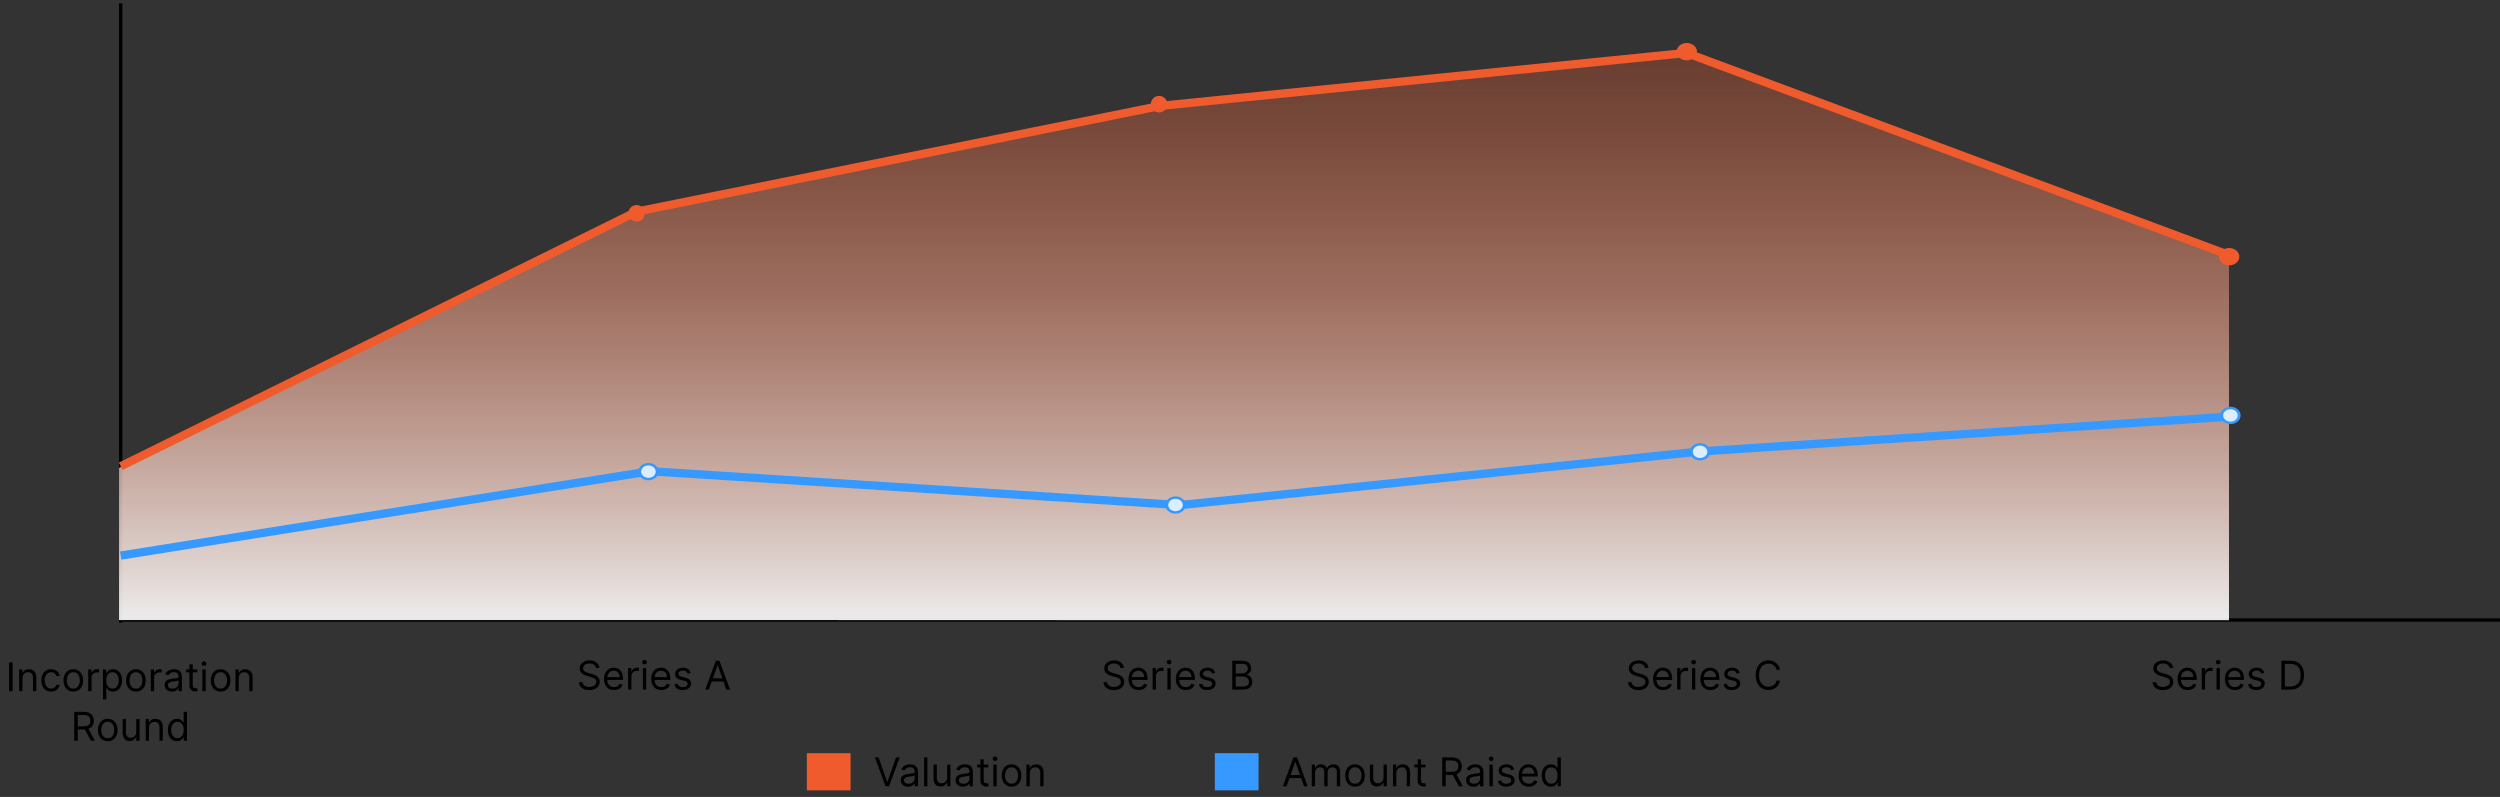 <svg xmlns="http://www.w3.org/2000/svg" width="756" height="241" viewBox="0 0 756 241" fill="none"><rect x="0" y="0" width="756" height="241" fill="#333333" stroke="none"/><line x1="37" y1="187.499" x2="756" y2="187.499" stroke="black"></line><line x1="36.5" y1="188.301" x2="36.5" y2="0.994" stroke="black"></line><path d="M3.809 200.273V209H2.752V200.273H3.809ZM6.797 205.062V209H5.792V202.455H6.763V203.477H6.848C7.002 203.145 7.235 202.878 7.547 202.676C7.86 202.472 8.263 202.369 8.757 202.369C9.201 202.369 9.588 202.46 9.921 202.642C10.253 202.821 10.512 203.094 10.696 203.46C10.881 203.824 10.973 204.284 10.973 204.841V209H9.968V204.909C9.968 204.395 9.834 203.994 9.567 203.707C9.3 203.418 8.934 203.273 8.468 203.273C8.147 203.273 7.86 203.342 7.607 203.482C7.357 203.621 7.159 203.824 7.015 204.091C6.87 204.358 6.797 204.682 6.797 205.062ZM15.47 209.136C14.857 209.136 14.328 208.991 13.885 208.702C13.442 208.412 13.101 208.013 12.862 207.504C12.624 206.996 12.504 206.415 12.504 205.761C12.504 205.097 12.626 204.51 12.871 204.001C13.118 203.49 13.462 203.091 13.902 202.804C14.345 202.514 14.862 202.369 15.453 202.369C15.913 202.369 16.328 202.455 16.697 202.625C17.067 202.795 17.369 203.034 17.605 203.341C17.841 203.648 17.987 204.006 18.044 204.415H17.038C16.962 204.116 16.791 203.852 16.527 203.622C16.266 203.389 15.913 203.273 15.47 203.273C15.078 203.273 14.734 203.375 14.439 203.58C14.146 203.781 13.918 204.067 13.753 204.436C13.591 204.803 13.51 205.233 13.51 205.727C13.51 206.233 13.589 206.673 13.749 207.048C13.911 207.423 14.138 207.714 14.43 207.922C14.726 208.129 15.072 208.233 15.47 208.233C15.732 208.233 15.969 208.188 16.182 208.097C16.395 208.006 16.575 207.875 16.723 207.705C16.871 207.534 16.976 207.33 17.038 207.091H18.044C17.987 207.477 17.847 207.825 17.622 208.135C17.401 208.442 17.107 208.686 16.74 208.868C16.376 209.047 15.953 209.136 15.47 209.136ZM22.173 209.136C21.582 209.136 21.064 208.996 20.618 208.714C20.175 208.433 19.828 208.04 19.578 207.534C19.331 207.028 19.207 206.437 19.207 205.761C19.207 205.08 19.331 204.484 19.578 203.976C19.828 203.467 20.175 203.072 20.618 202.791C21.064 202.51 21.582 202.369 22.173 202.369C22.764 202.369 23.281 202.51 23.724 202.791C24.171 203.072 24.517 203.467 24.764 203.976C25.014 204.484 25.139 205.08 25.139 205.761C25.139 206.437 25.014 207.028 24.764 207.534C24.517 208.04 24.171 208.433 23.724 208.714C23.281 208.996 22.764 209.136 22.173 209.136ZM22.173 208.233C22.622 208.233 22.991 208.118 23.281 207.888C23.571 207.658 23.785 207.355 23.925 206.98C24.064 206.605 24.134 206.199 24.134 205.761C24.134 205.324 24.064 204.916 23.925 204.538C23.785 204.161 23.571 203.855 23.281 203.622C22.991 203.389 22.622 203.273 22.173 203.273C21.724 203.273 21.355 203.389 21.065 203.622C20.776 203.855 20.561 204.161 20.422 204.538C20.283 204.916 20.213 205.324 20.213 205.761C20.213 206.199 20.283 206.605 20.422 206.98C20.561 207.355 20.776 207.658 21.065 207.888C21.355 208.118 21.724 208.233 22.173 208.233ZM26.674 209V202.455H27.646V203.443H27.714C27.834 203.119 28.049 202.857 28.362 202.655C28.674 202.453 29.027 202.352 29.419 202.352C29.492 202.352 29.585 202.354 29.696 202.357C29.806 202.359 29.89 202.364 29.947 202.369V203.392C29.913 203.384 29.835 203.371 29.713 203.354C29.593 203.334 29.467 203.324 29.334 203.324C29.015 203.324 28.731 203.391 28.481 203.524C28.234 203.655 28.038 203.837 27.893 204.07C27.751 204.3 27.68 204.562 27.68 204.858V209H26.674ZM31.139 211.455V202.455H32.111V203.494H32.23C32.304 203.381 32.406 203.236 32.537 203.06C32.67 202.881 32.861 202.722 33.108 202.582C33.358 202.44 33.696 202.369 34.122 202.369C34.673 202.369 35.159 202.507 35.58 202.783C36 203.058 36.328 203.449 36.564 203.955C36.8 204.46 36.918 205.057 36.918 205.744C36.918 206.438 36.8 207.038 36.564 207.547C36.328 208.053 36.001 208.445 35.584 208.723C35.166 208.999 34.685 209.136 34.139 209.136C33.719 209.136 33.382 209.067 33.129 208.928C32.876 208.786 32.682 208.625 32.545 208.446C32.409 208.264 32.304 208.114 32.23 207.994H32.145V211.455H31.139ZM32.128 205.727C32.128 206.222 32.2 206.658 32.345 207.036C32.49 207.411 32.702 207.705 32.98 207.918C33.258 208.128 33.599 208.233 34.003 208.233C34.423 208.233 34.774 208.122 35.055 207.901C35.34 207.676 35.553 207.375 35.695 206.997C35.84 206.616 35.912 206.193 35.912 205.727C35.912 205.267 35.841 204.852 35.699 204.483C35.56 204.111 35.348 203.817 35.064 203.601C34.783 203.382 34.429 203.273 34.003 203.273C33.594 203.273 33.25 203.376 32.972 203.584C32.693 203.788 32.483 204.075 32.341 204.445C32.199 204.811 32.128 205.239 32.128 205.727ZM41.111 209.136C40.52 209.136 40.001 208.996 39.555 208.714C39.112 208.433 38.766 208.04 38.516 207.534C38.269 207.028 38.145 206.437 38.145 205.761C38.145 205.08 38.269 204.484 38.516 203.976C38.766 203.467 39.112 203.072 39.555 202.791C40.001 202.51 40.52 202.369 41.111 202.369C41.702 202.369 42.219 202.51 42.662 202.791C43.108 203.072 43.455 203.467 43.702 203.976C43.952 204.484 44.077 205.08 44.077 205.761C44.077 206.437 43.952 207.028 43.702 207.534C43.455 208.04 43.108 208.433 42.662 208.714C42.219 208.996 41.702 209.136 41.111 209.136ZM41.111 208.233C41.56 208.233 41.929 208.118 42.219 207.888C42.508 207.658 42.723 207.355 42.862 206.98C43.001 206.605 43.071 206.199 43.071 205.761C43.071 205.324 43.001 204.916 42.862 204.538C42.723 204.161 42.508 203.855 42.219 203.622C41.929 203.389 41.56 203.273 41.111 203.273C40.662 203.273 40.293 203.389 40.003 203.622C39.713 203.855 39.499 204.161 39.359 204.538C39.22 204.916 39.151 205.324 39.151 205.761C39.151 206.199 39.22 206.605 39.359 206.98C39.499 207.355 39.713 207.658 40.003 207.888C40.293 208.118 40.662 208.233 41.111 208.233ZM45.612 209V202.455H46.584V203.443H46.652C46.771 203.119 46.987 202.857 47.299 202.655C47.612 202.453 47.964 202.352 48.356 202.352C48.43 202.352 48.522 202.354 48.633 202.357C48.744 202.359 48.828 202.364 48.885 202.369V203.392C48.85 203.384 48.772 203.371 48.65 203.354C48.531 203.334 48.404 203.324 48.271 203.324C47.953 203.324 47.669 203.391 47.419 203.524C47.172 203.655 46.975 203.837 46.831 204.07C46.689 204.3 46.617 204.562 46.617 204.858V209H45.612ZM52.003 209.153C51.588 209.153 51.212 209.075 50.874 208.919C50.535 208.76 50.267 208.531 50.068 208.233C49.869 207.932 49.77 207.568 49.77 207.142C49.77 206.767 49.844 206.463 49.992 206.23C50.139 205.994 50.337 205.81 50.584 205.676C50.831 205.543 51.104 205.443 51.402 205.378C51.703 205.31 52.006 205.256 52.31 205.216C52.707 205.165 53.03 205.126 53.277 205.101C53.527 205.072 53.709 205.026 53.822 204.96C53.939 204.895 53.997 204.781 53.997 204.619V204.585C53.997 204.165 53.882 203.838 53.652 203.605C53.425 203.372 53.08 203.256 52.617 203.256C52.136 203.256 51.76 203.361 51.487 203.571C51.215 203.781 51.023 204.006 50.912 204.244L49.957 203.903C50.128 203.506 50.355 203.196 50.639 202.974C50.926 202.75 51.239 202.594 51.577 202.506C51.918 202.415 52.253 202.369 52.582 202.369C52.793 202.369 53.034 202.395 53.307 202.446C53.582 202.494 53.848 202.595 54.104 202.749C54.362 202.902 54.577 203.134 54.747 203.443C54.918 203.753 55.003 204.168 55.003 204.688V209H53.997V208.114H53.946C53.878 208.256 53.764 208.408 53.605 208.57C53.446 208.732 53.234 208.869 52.97 208.983C52.706 209.097 52.383 209.153 52.003 209.153ZM52.156 208.25C52.554 208.25 52.889 208.172 53.162 208.016C53.438 207.859 53.645 207.658 53.784 207.411C53.926 207.163 53.997 206.903 53.997 206.631V205.71C53.955 205.761 53.861 205.808 53.716 205.851C53.574 205.891 53.409 205.926 53.222 205.957C53.037 205.986 52.856 206.011 52.68 206.034C52.507 206.054 52.367 206.071 52.258 206.085C51.997 206.119 51.753 206.175 51.526 206.251C51.301 206.325 51.119 206.437 50.98 206.588C50.844 206.736 50.776 206.937 50.776 207.193C50.776 207.543 50.905 207.807 51.163 207.986C51.425 208.162 51.756 208.25 52.156 208.25ZM59.685 202.455V203.307H56.293V202.455H59.685ZM57.282 200.886H58.287V207.125C58.287 207.409 58.328 207.622 58.411 207.764C58.496 207.903 58.604 207.997 58.735 208.045C58.868 208.091 59.009 208.114 59.157 208.114C59.267 208.114 59.358 208.108 59.429 208.097C59.5 208.082 59.557 208.071 59.6 208.062L59.804 208.966C59.736 208.991 59.641 209.017 59.519 209.043C59.397 209.071 59.242 209.085 59.054 209.085C58.77 209.085 58.492 209.024 58.219 208.902C57.949 208.78 57.725 208.594 57.546 208.344C57.37 208.094 57.282 207.778 57.282 207.398V200.886ZM61.198 209V202.455H62.203V209H61.198ZM61.709 201.364C61.513 201.364 61.344 201.297 61.202 201.163C61.063 201.03 60.993 200.869 60.993 200.682C60.993 200.494 61.063 200.334 61.202 200.2C61.344 200.067 61.513 200 61.709 200C61.905 200 62.073 200.067 62.212 200.2C62.354 200.334 62.425 200.494 62.425 200.682C62.425 200.869 62.354 201.03 62.212 201.163C62.073 201.297 61.905 201.364 61.709 201.364ZM66.704 209.136C66.114 209.136 65.595 208.996 65.149 208.714C64.706 208.433 64.359 208.04 64.109 207.534C63.862 207.028 63.739 206.437 63.739 205.761C63.739 205.08 63.862 204.484 64.109 203.976C64.359 203.467 64.706 203.072 65.149 202.791C65.595 202.51 66.114 202.369 66.704 202.369C67.296 202.369 67.812 202.51 68.256 202.791C68.702 203.072 69.048 203.467 69.296 203.976C69.546 204.484 69.671 205.08 69.671 205.761C69.671 206.437 69.546 207.028 69.296 207.534C69.048 208.04 68.702 208.433 68.256 208.714C67.812 208.996 67.296 209.136 66.704 209.136ZM66.704 208.233C67.153 208.233 67.523 208.118 67.812 207.888C68.102 207.658 68.317 207.355 68.456 206.98C68.595 206.605 68.665 206.199 68.665 205.761C68.665 205.324 68.595 204.916 68.456 204.538C68.317 204.161 68.102 203.855 67.812 203.622C67.523 203.389 67.153 203.273 66.704 203.273C66.256 203.273 65.886 203.389 65.597 203.622C65.307 203.855 65.092 204.161 64.953 204.538C64.814 204.916 64.744 205.324 64.744 205.761C64.744 206.199 64.814 206.605 64.953 206.98C65.092 207.355 65.307 207.658 65.597 207.888C65.886 208.118 66.256 208.233 66.704 208.233ZM72.211 205.062V209H71.206V202.455H72.177V203.477H72.262C72.416 203.145 72.649 202.878 72.961 202.676C73.274 202.472 73.677 202.369 74.171 202.369C74.615 202.369 75.002 202.46 75.335 202.642C75.667 202.821 75.926 203.094 76.11 203.46C76.295 203.824 76.387 204.284 76.387 204.841V209H75.382V204.909C75.382 204.395 75.248 203.994 74.981 203.707C74.714 203.418 74.348 203.273 73.882 203.273C73.561 203.273 73.274 203.342 73.021 203.482C72.771 203.621 72.573 203.824 72.429 204.091C72.284 204.358 72.211 204.682 72.211 205.062ZM22.451 224V215.273H25.4C26.082 215.273 26.642 215.389 27.079 215.622C27.517 215.852 27.841 216.169 28.051 216.572C28.261 216.976 28.366 217.435 28.366 217.949C28.366 218.463 28.261 218.919 28.051 219.317C27.841 219.714 27.518 220.027 27.084 220.254C26.649 220.479 26.093 220.591 25.417 220.591H23.031V219.636H25.383C25.849 219.636 26.224 219.568 26.508 219.432C26.795 219.295 27.003 219.102 27.13 218.852C27.261 218.599 27.326 218.298 27.326 217.949C27.326 217.599 27.261 217.294 27.13 217.033C27 216.771 26.791 216.57 26.504 216.428C26.217 216.283 25.838 216.21 25.366 216.21H23.508V224H22.451ZM26.559 220.08L28.707 224H27.48L25.366 220.08H26.559ZM32.58 224.136C31.989 224.136 31.47 223.996 31.024 223.714C30.581 223.433 30.234 223.04 29.984 222.534C29.737 222.028 29.614 221.437 29.614 220.761C29.614 220.08 29.737 219.484 29.984 218.976C30.234 218.467 30.581 218.072 31.024 217.791C31.47 217.51 31.989 217.369 32.58 217.369C33.17 217.369 33.688 217.51 34.131 217.791C34.577 218.072 34.923 218.467 35.17 218.976C35.42 219.484 35.545 220.08 35.545 220.761C35.545 221.437 35.42 222.028 35.17 222.534C34.923 223.04 34.577 223.433 34.131 223.714C33.688 223.996 33.17 224.136 32.58 224.136ZM32.58 223.233C33.028 223.233 33.398 223.118 33.688 222.888C33.977 222.658 34.192 222.355 34.331 221.98C34.47 221.605 34.54 221.199 34.54 220.761C34.54 220.324 34.47 219.916 34.331 219.538C34.192 219.161 33.977 218.855 33.688 218.622C33.398 218.389 33.028 218.273 32.58 218.273C32.131 218.273 31.761 218.389 31.472 218.622C31.182 218.855 30.967 219.161 30.828 219.538C30.689 219.916 30.619 220.324 30.619 220.761C30.619 221.199 30.689 221.605 30.828 221.98C30.967 222.355 31.182 222.658 31.472 222.888C31.761 223.118 32.131 223.233 32.58 223.233ZM41.206 221.324V217.455H42.211V224H41.206V222.892H41.137C40.984 223.224 40.745 223.507 40.422 223.74C40.098 223.97 39.689 224.085 39.194 224.085C38.785 224.085 38.422 223.996 38.103 223.817C37.785 223.635 37.535 223.362 37.353 222.999C37.172 222.632 37.081 222.17 37.081 221.614V217.455H38.086V221.545C38.086 222.023 38.22 222.403 38.487 222.688C38.757 222.972 39.1 223.114 39.518 223.114C39.768 223.114 40.022 223.05 40.281 222.922C40.542 222.794 40.761 222.598 40.937 222.334C41.116 222.07 41.206 221.733 41.206 221.324ZM45.059 220.062V224H44.053V217.455H45.025V218.477H45.11C45.264 218.145 45.496 217.878 45.809 217.676C46.121 217.472 46.525 217.369 47.019 217.369C47.462 217.369 47.85 217.46 48.182 217.642C48.515 217.821 48.773 218.094 48.958 218.46C49.143 218.824 49.235 219.284 49.235 219.841V224H48.229V219.909C48.229 219.395 48.096 218.994 47.829 218.707C47.562 218.418 47.195 218.273 46.729 218.273C46.408 218.273 46.121 218.342 45.869 218.482C45.619 218.621 45.421 218.824 45.276 219.091C45.131 219.358 45.059 219.682 45.059 220.062ZM53.544 224.136C52.999 224.136 52.517 223.999 52.1 223.723C51.682 223.445 51.355 223.053 51.12 222.547C50.884 222.038 50.766 221.438 50.766 220.744C50.766 220.057 50.884 219.46 51.12 218.955C51.355 218.449 51.684 218.058 52.104 217.783C52.525 217.507 53.01 217.369 53.561 217.369C53.988 217.369 54.324 217.44 54.571 217.582C54.821 217.722 55.012 217.881 55.142 218.06C55.276 218.236 55.38 218.381 55.453 218.494H55.539V215.273H56.544V224H55.573V222.994H55.453C55.38 223.114 55.275 223.264 55.138 223.446C55.002 223.625 54.807 223.786 54.554 223.928C54.301 224.067 53.965 224.136 53.544 224.136ZM53.681 223.233C54.084 223.233 54.425 223.128 54.703 222.918C54.982 222.705 55.194 222.411 55.338 222.036C55.483 221.658 55.556 221.222 55.556 220.727C55.556 220.239 55.485 219.811 55.343 219.445C55.201 219.075 54.99 218.788 54.712 218.584C54.434 218.376 54.09 218.273 53.681 218.273C53.255 218.273 52.9 218.382 52.615 218.601C52.334 218.817 52.123 219.111 51.98 219.483C51.841 219.852 51.772 220.267 51.772 220.727C51.772 221.193 51.843 221.616 51.985 221.997C52.13 222.375 52.343 222.676 52.624 222.901C52.908 223.122 53.26 223.233 53.681 223.233Z" fill="black"></path><path d="M180.205 201.996C180.153 201.564 179.946 201.229 179.582 200.99C179.219 200.751 178.773 200.632 178.244 200.632C177.858 200.632 177.52 200.694 177.23 200.819C176.943 200.944 176.719 201.116 176.557 201.335C176.398 201.554 176.318 201.802 176.318 202.081C176.318 202.314 176.374 202.514 176.484 202.682C176.598 202.846 176.743 202.984 176.919 203.095C177.095 203.203 177.28 203.292 177.473 203.363C177.666 203.432 177.844 203.487 178.006 203.53L178.892 203.768C179.119 203.828 179.372 203.91 179.651 204.015C179.932 204.121 180.2 204.264 180.456 204.446C180.714 204.625 180.928 204.855 181.095 205.136C181.263 205.417 181.347 205.763 181.347 206.172C181.347 206.643 181.223 207.069 180.976 207.45C180.732 207.831 180.374 208.133 179.902 208.358C179.433 208.582 178.864 208.694 178.193 208.694C177.568 208.694 177.027 208.594 176.57 208.392C176.115 208.19 175.757 207.909 175.496 207.548C175.237 207.187 175.091 206.768 175.057 206.291H176.148C176.176 206.621 176.287 206.893 176.48 207.109C176.676 207.322 176.923 207.481 177.222 207.586C177.523 207.689 177.847 207.74 178.193 207.74C178.597 207.74 178.959 207.675 179.28 207.544C179.601 207.41 179.855 207.226 180.043 206.99C180.23 206.751 180.324 206.473 180.324 206.155C180.324 205.865 180.243 205.629 180.081 205.447C179.919 205.265 179.706 205.118 179.442 205.004C179.178 204.89 178.892 204.791 178.585 204.706L177.511 204.399C176.83 204.203 176.29 203.923 175.892 203.559C175.494 203.196 175.295 202.72 175.295 202.132C175.295 201.643 175.428 201.217 175.692 200.854C175.959 200.487 176.317 200.203 176.766 200.001C177.217 199.797 177.722 199.694 178.278 199.694C178.841 199.694 179.341 199.795 179.778 199.997C180.216 200.196 180.563 200.469 180.818 200.815C181.077 201.162 181.213 201.555 181.227 201.996H180.205ZM185.692 208.677C185.061 208.677 184.517 208.538 184.06 208.26C183.605 207.979 183.255 207.586 183.007 207.084C182.763 206.578 182.641 205.99 182.641 205.319C182.641 204.649 182.763 204.058 183.007 203.547C183.255 203.032 183.598 202.632 184.039 202.345C184.482 202.055 184.999 201.91 185.59 201.91C185.931 201.91 186.267 201.967 186.6 202.081C186.932 202.194 187.235 202.379 187.507 202.635C187.78 202.888 187.998 203.223 188.159 203.64C188.321 204.058 188.402 204.572 188.402 205.183V205.609H183.357V204.74H187.38C187.38 204.371 187.306 204.041 187.158 203.751C187.013 203.461 186.806 203.233 186.536 203.065C186.269 202.898 185.953 202.814 185.59 202.814C185.189 202.814 184.843 202.913 184.55 203.112C184.26 203.308 184.037 203.564 183.881 203.879C183.725 204.194 183.647 204.532 183.647 204.893V205.473C183.647 205.967 183.732 206.386 183.902 206.73C184.076 207.071 184.316 207.331 184.623 207.51C184.929 207.686 185.286 207.774 185.692 207.774C185.956 207.774 186.195 207.737 186.408 207.663C186.624 207.586 186.81 207.473 186.966 207.322C187.123 207.169 187.243 206.979 187.328 206.751L188.3 207.024C188.198 207.354 188.026 207.643 187.784 207.893C187.543 208.14 187.245 208.334 186.89 208.473C186.534 208.609 186.135 208.677 185.692 208.677ZM189.932 208.541V201.996H190.904V202.984H190.972C191.091 202.66 191.307 202.398 191.62 202.196C191.932 201.994 192.284 201.893 192.676 201.893C192.75 201.893 192.843 201.895 192.953 201.898C193.064 201.9 193.148 201.905 193.205 201.91V202.933C193.171 202.925 193.093 202.912 192.971 202.895C192.851 202.875 192.725 202.865 192.591 202.865C192.273 202.865 191.989 202.932 191.739 203.065C191.492 203.196 191.296 203.378 191.151 203.611C191.009 203.841 190.938 204.104 190.938 204.399V208.541H189.932ZM194.397 208.541V201.996H195.403V208.541H194.397ZM194.908 200.905C194.712 200.905 194.543 200.838 194.401 200.704C194.262 200.571 194.192 200.41 194.192 200.223C194.192 200.035 194.262 199.875 194.401 199.741C194.543 199.608 194.712 199.541 194.908 199.541C195.104 199.541 195.272 199.608 195.411 199.741C195.553 199.875 195.624 200.035 195.624 200.223C195.624 200.41 195.553 200.571 195.411 200.704C195.272 200.838 195.104 200.905 194.908 200.905ZM199.989 208.677C199.358 208.677 198.814 208.538 198.357 208.26C197.902 207.979 197.551 207.586 197.304 207.084C197.06 206.578 196.938 205.99 196.938 205.319C196.938 204.649 197.06 204.058 197.304 203.547C197.551 203.032 197.895 202.632 198.336 202.345C198.779 202.055 199.296 201.91 199.887 201.91C200.228 201.91 200.564 201.967 200.897 202.081C201.229 202.194 201.532 202.379 201.804 202.635C202.077 202.888 202.294 203.223 202.456 203.64C202.618 204.058 202.699 204.572 202.699 205.183V205.609H197.654V204.74H201.676C201.676 204.371 201.603 204.041 201.455 203.751C201.31 203.461 201.103 203.233 200.833 203.065C200.566 202.898 200.25 202.814 199.887 202.814C199.486 202.814 199.14 202.913 198.847 203.112C198.557 203.308 198.334 203.564 198.178 203.879C198.022 204.194 197.944 204.532 197.944 204.893V205.473C197.944 205.967 198.029 206.386 198.199 206.73C198.373 207.071 198.613 207.331 198.919 207.51C199.226 207.686 199.583 207.774 199.989 207.774C200.253 207.774 200.492 207.737 200.705 207.663C200.921 207.586 201.107 207.473 201.263 207.322C201.419 207.169 201.54 206.979 201.625 206.751L202.597 207.024C202.495 207.354 202.323 207.643 202.081 207.893C201.84 208.14 201.542 208.334 201.186 208.473C200.831 208.609 200.432 208.677 199.989 208.677ZM208.865 203.461L207.962 203.717C207.905 203.567 207.821 203.42 207.711 203.278C207.603 203.133 207.455 203.014 207.267 202.92C207.08 202.827 206.84 202.78 206.547 202.78C206.147 202.78 205.813 202.872 205.546 203.057C205.282 203.238 205.15 203.47 205.15 203.751C205.15 204.001 205.24 204.199 205.422 204.344C205.604 204.488 205.888 204.609 206.275 204.706L207.246 204.944C207.831 205.086 208.267 205.304 208.554 205.596C208.841 205.886 208.985 206.26 208.985 206.717C208.985 207.092 208.877 207.427 208.661 207.723C208.448 208.018 208.15 208.251 207.766 208.422C207.382 208.592 206.936 208.677 206.428 208.677C205.76 208.677 205.208 208.532 204.77 208.243C204.333 207.953 204.056 207.53 203.939 206.973L204.894 206.734C204.985 207.086 205.157 207.351 205.409 207.527C205.665 207.703 205.999 207.791 206.411 207.791C206.88 207.791 207.252 207.692 207.527 207.493C207.806 207.291 207.945 207.05 207.945 206.768C207.945 206.541 207.865 206.351 207.706 206.197C207.547 206.041 207.303 205.925 206.973 205.848L205.882 205.592C205.283 205.45 204.843 205.23 204.561 204.932C204.283 204.631 204.144 204.254 204.144 203.802C204.144 203.433 204.248 203.106 204.455 202.822C204.665 202.538 204.951 202.315 205.311 202.153C205.675 201.991 206.087 201.91 206.547 201.91C207.195 201.91 207.703 202.052 208.073 202.336C208.445 202.621 208.709 202.996 208.865 203.461ZM214.368 208.541H213.26L216.464 199.814H217.555L220.76 208.541H219.652L217.044 201.194H216.976L214.368 208.541ZM214.777 205.132H219.243V206.069H214.777V205.132Z" fill="black"></path><path d="M265.676 229.033L268.267 236.38H268.37L270.961 229.033H272.069L268.864 237.761H267.773L264.569 229.033H265.676ZM274.608 237.914C274.194 237.914 273.817 237.836 273.479 237.68C273.141 237.521 272.873 237.292 272.674 236.994C272.475 236.693 272.375 236.329 272.375 235.903C272.375 235.528 272.449 235.224 272.597 234.991C272.745 234.755 272.942 234.57 273.189 234.437C273.436 234.303 273.709 234.204 274.007 234.139C274.309 234.07 274.611 234.016 274.915 233.977C275.313 233.926 275.635 233.887 275.882 233.862C276.132 233.833 276.314 233.786 276.428 233.721C276.544 233.656 276.603 233.542 276.603 233.38V233.346C276.603 232.926 276.488 232.599 276.257 232.366C276.03 232.133 275.685 232.016 275.222 232.016C274.742 232.016 274.365 232.122 274.093 232.332C273.82 232.542 273.628 232.766 273.517 233.005L272.563 232.664C272.733 232.266 272.961 231.957 273.245 231.735C273.532 231.511 273.844 231.354 274.182 231.266C274.523 231.176 274.858 231.13 275.188 231.13C275.398 231.13 275.64 231.156 275.912 231.207C276.188 231.255 276.453 231.356 276.709 231.509C276.968 231.663 277.182 231.894 277.353 232.204C277.523 232.514 277.608 232.928 277.608 233.448V237.761H276.603V236.874H276.551C276.483 237.016 276.37 237.168 276.211 237.33C276.051 237.492 275.84 237.63 275.576 237.744C275.311 237.857 274.989 237.914 274.608 237.914ZM274.762 237.011C275.159 237.011 275.495 236.933 275.767 236.776C276.043 236.62 276.25 236.418 276.39 236.171C276.532 235.924 276.603 235.664 276.603 235.391V234.471C276.56 234.522 276.466 234.569 276.321 234.612C276.179 234.651 276.015 234.687 275.827 234.718C275.642 234.747 275.462 234.772 275.286 234.795C275.113 234.815 274.972 234.832 274.864 234.846C274.603 234.88 274.358 234.935 274.131 235.012C273.907 235.086 273.725 235.198 273.586 235.349C273.449 235.497 273.381 235.698 273.381 235.954C273.381 236.303 273.51 236.568 273.769 236.747C274.03 236.923 274.361 237.011 274.762 237.011ZM280.45 229.033V237.761H279.444V229.033H280.45ZM286.417 235.085V231.215H287.422V237.761H286.417V236.653H286.348C286.195 236.985 285.956 237.268 285.632 237.501C285.309 237.731 284.9 237.846 284.405 237.846C283.996 237.846 283.632 237.756 283.314 237.578C282.996 237.396 282.746 237.123 282.564 236.759C282.382 236.393 282.292 235.931 282.292 235.374V231.215H283.297V235.306C283.297 235.783 283.431 236.164 283.698 236.448C283.968 236.732 284.311 236.874 284.729 236.874C284.979 236.874 285.233 236.81 285.492 236.683C285.753 236.555 285.972 236.359 286.148 236.095C286.327 235.83 286.417 235.494 286.417 235.085ZM291.19 237.914C290.776 237.914 290.399 237.836 290.061 237.68C289.723 237.521 289.455 237.292 289.256 236.994C289.057 236.693 288.957 236.329 288.957 235.903C288.957 235.528 289.031 235.224 289.179 234.991C289.327 234.755 289.524 234.57 289.771 234.437C290.018 234.303 290.291 234.204 290.589 234.139C290.891 234.07 291.193 234.016 291.497 233.977C291.895 233.926 292.217 233.887 292.464 233.862C292.714 233.833 292.896 233.786 293.01 233.721C293.126 233.656 293.185 233.542 293.185 233.38V233.346C293.185 232.926 293.07 232.599 292.839 232.366C292.612 232.133 292.267 232.016 291.804 232.016C291.324 232.016 290.947 232.122 290.675 232.332C290.402 232.542 290.21 232.766 290.099 233.005L289.145 232.664C289.315 232.266 289.543 231.957 289.827 231.735C290.114 231.511 290.426 231.354 290.764 231.266C291.105 231.176 291.44 231.13 291.77 231.13C291.98 231.13 292.222 231.156 292.494 231.207C292.77 231.255 293.036 231.356 293.291 231.509C293.55 231.663 293.764 231.894 293.935 232.204C294.105 232.514 294.19 232.928 294.19 233.448V237.761H293.185V236.874H293.134C293.065 237.016 292.952 237.168 292.793 237.33C292.634 237.492 292.422 237.63 292.158 237.744C291.893 237.857 291.571 237.914 291.19 237.914ZM291.344 237.011C291.741 237.011 292.077 236.933 292.349 236.776C292.625 236.62 292.832 236.418 292.972 236.171C293.114 235.924 293.185 235.664 293.185 235.391V234.471C293.142 234.522 293.048 234.569 292.903 234.612C292.761 234.651 292.597 234.687 292.409 234.718C292.224 234.747 292.044 234.772 291.868 234.795C291.695 234.815 291.554 234.832 291.446 234.846C291.185 234.88 290.94 234.935 290.713 235.012C290.489 235.086 290.307 235.198 290.168 235.349C290.031 235.497 289.963 235.698 289.963 235.954C289.963 236.303 290.092 236.568 290.351 236.747C290.612 236.923 290.943 237.011 291.344 237.011ZM298.873 231.215V232.068H295.48V231.215H298.873ZM296.469 229.647H297.475V235.886C297.475 236.17 297.516 236.383 297.598 236.525C297.684 236.664 297.792 236.758 297.922 236.806C298.056 236.852 298.196 236.874 298.344 236.874C298.455 236.874 298.546 236.869 298.617 236.857C298.688 236.843 298.745 236.832 298.787 236.823L298.992 237.727C298.924 237.752 298.828 237.778 298.706 237.803C298.584 237.832 298.429 237.846 298.242 237.846C297.958 237.846 297.679 237.785 297.407 237.663C297.137 237.541 296.912 237.354 296.733 237.104C296.557 236.854 296.469 236.539 296.469 236.158V229.647ZM300.385 237.761V231.215H301.391V237.761H300.385ZM300.897 230.124C300.701 230.124 300.532 230.058 300.39 229.924C300.25 229.791 300.181 229.63 300.181 229.443C300.181 229.255 300.25 229.095 300.39 228.961C300.532 228.828 300.701 228.761 300.897 228.761C301.093 228.761 301.26 228.828 301.4 228.961C301.542 229.095 301.613 229.255 301.613 229.443C301.613 229.63 301.542 229.791 301.4 229.924C301.26 230.058 301.093 230.124 300.897 230.124ZM305.892 237.897C305.301 237.897 304.783 237.756 304.337 237.475C303.893 237.194 303.547 236.801 303.297 236.295C303.05 235.789 302.926 235.198 302.926 234.522C302.926 233.84 303.05 233.245 303.297 232.737C303.547 232.228 303.893 231.833 304.337 231.552C304.783 231.271 305.301 231.13 305.892 231.13C306.483 231.13 307 231.271 307.443 231.552C307.889 231.833 308.236 232.228 308.483 232.737C308.733 233.245 308.858 233.84 308.858 234.522C308.858 235.198 308.733 235.789 308.483 236.295C308.236 236.801 307.889 237.194 307.443 237.475C307 237.756 306.483 237.897 305.892 237.897ZM305.892 236.994C306.341 236.994 306.71 236.879 307 236.649C307.29 236.418 307.504 236.116 307.643 235.741C307.783 235.366 307.852 234.96 307.852 234.522C307.852 234.085 307.783 233.677 307.643 233.299C307.504 232.921 307.29 232.616 307 232.383C306.71 232.15 306.341 232.033 305.892 232.033C305.443 232.033 305.074 232.15 304.784 232.383C304.494 232.616 304.28 232.921 304.141 233.299C304.001 233.677 303.932 234.085 303.932 234.522C303.932 234.96 304.001 235.366 304.141 235.741C304.28 236.116 304.494 236.418 304.784 236.649C305.074 236.879 305.443 236.994 305.892 236.994ZM311.399 233.823V237.761H310.393V231.215H311.365V232.238H311.45C311.603 231.906 311.836 231.639 312.149 231.437C312.461 231.232 312.865 231.13 313.359 231.13C313.802 231.13 314.19 231.221 314.522 231.403C314.855 231.582 315.113 231.854 315.298 232.221C315.483 232.585 315.575 233.045 315.575 233.602V237.761H314.569V233.67C314.569 233.156 314.436 232.755 314.169 232.468C313.902 232.178 313.535 232.033 313.069 232.033C312.748 232.033 312.461 232.103 312.208 232.242C311.958 232.381 311.761 232.585 311.616 232.852C311.471 233.119 311.399 233.443 311.399 233.823Z" fill="black"></path><path d="M338.83 201.996C338.778 201.564 338.571 201.229 338.207 200.99C337.844 200.751 337.398 200.632 336.869 200.632C336.483 200.632 336.145 200.694 335.855 200.819C335.568 200.944 335.344 201.116 335.182 201.335C335.023 201.554 334.943 201.802 334.943 202.081C334.943 202.314 334.999 202.514 335.109 202.682C335.223 202.846 335.368 202.984 335.544 203.095C335.72 203.203 335.905 203.292 336.098 203.363C336.291 203.432 336.469 203.487 336.631 203.53L337.517 203.768C337.744 203.828 337.997 203.91 338.276 204.015C338.557 204.121 338.825 204.264 339.081 204.446C339.339 204.625 339.553 204.855 339.72 205.136C339.888 205.417 339.972 205.763 339.972 206.172C339.972 206.643 339.848 207.069 339.601 207.45C339.357 207.831 338.999 208.133 338.527 208.358C338.058 208.582 337.489 208.694 336.818 208.694C336.193 208.694 335.652 208.594 335.195 208.392C334.74 208.19 334.382 207.909 334.121 207.548C333.862 207.187 333.716 206.768 333.682 206.291H334.773C334.801 206.621 334.912 206.893 335.105 207.109C335.301 207.322 335.548 207.481 335.847 207.586C336.148 207.689 336.472 207.74 336.818 207.74C337.222 207.74 337.584 207.675 337.905 207.544C338.226 207.41 338.48 207.226 338.668 206.99C338.855 206.751 338.949 206.473 338.949 206.155C338.949 205.865 338.868 205.629 338.706 205.447C338.544 205.265 338.331 205.118 338.067 205.004C337.803 204.89 337.517 204.791 337.21 204.706L336.136 204.399C335.455 204.203 334.915 203.923 334.517 203.559C334.119 203.196 333.92 202.72 333.92 202.132C333.92 201.643 334.053 201.217 334.317 200.854C334.584 200.487 334.942 200.203 335.391 200.001C335.842 199.797 336.347 199.694 336.903 199.694C337.466 199.694 337.966 199.795 338.403 199.997C338.841 200.196 339.188 200.469 339.443 200.815C339.702 201.162 339.838 201.555 339.852 201.996H338.83ZM344.317 208.677C343.686 208.677 343.142 208.538 342.685 208.26C342.23 207.979 341.88 207.586 341.632 207.084C341.388 206.578 341.266 205.99 341.266 205.319C341.266 204.649 341.388 204.058 341.632 203.547C341.88 203.032 342.223 202.632 342.664 202.345C343.107 202.055 343.624 201.91 344.215 201.91C344.556 201.91 344.892 201.967 345.225 202.081C345.557 202.194 345.86 202.379 346.132 202.635C346.405 202.888 346.623 203.223 346.784 203.64C346.946 204.058 347.027 204.572 347.027 205.183V205.609H341.982V204.74H346.005C346.005 204.371 345.931 204.041 345.783 203.751C345.638 203.461 345.431 203.233 345.161 203.065C344.894 202.898 344.578 202.814 344.215 202.814C343.814 202.814 343.468 202.913 343.175 203.112C342.885 203.308 342.662 203.564 342.506 203.879C342.35 204.194 342.272 204.532 342.272 204.893V205.473C342.272 205.967 342.357 206.386 342.527 206.73C342.701 207.071 342.941 207.331 343.248 207.51C343.554 207.686 343.911 207.774 344.317 207.774C344.581 207.774 344.82 207.737 345.033 207.663C345.249 207.586 345.435 207.473 345.591 207.322C345.748 207.169 345.868 206.979 345.953 206.751L346.925 207.024C346.823 207.354 346.651 207.643 346.409 207.893C346.168 208.14 345.87 208.334 345.515 208.473C345.159 208.609 344.76 208.677 344.317 208.677ZM348.557 208.541V201.996H349.529V202.984H349.597C349.716 202.66 349.932 202.398 350.245 202.196C350.557 201.994 350.909 201.893 351.301 201.893C351.375 201.893 351.468 201.895 351.578 201.898C351.689 201.9 351.773 201.905 351.83 201.91V202.933C351.796 202.925 351.718 202.912 351.596 202.895C351.476 202.875 351.35 202.865 351.216 202.865C350.898 202.865 350.614 202.932 350.364 203.065C350.117 203.196 349.921 203.378 349.776 203.611C349.634 203.841 349.563 204.104 349.563 204.399V208.541H348.557ZM353.022 208.541V201.996H354.028V208.541H353.022ZM353.533 200.905C353.337 200.905 353.168 200.838 353.026 200.704C352.887 200.571 352.817 200.41 352.817 200.223C352.817 200.035 352.887 199.875 353.026 199.741C353.168 199.608 353.337 199.541 353.533 199.541C353.729 199.541 353.897 199.608 354.036 199.741C354.178 199.875 354.249 200.035 354.249 200.223C354.249 200.41 354.178 200.571 354.036 200.704C353.897 200.838 353.729 200.905 353.533 200.905ZM358.614 208.677C357.983 208.677 357.439 208.538 356.982 208.26C356.527 207.979 356.176 207.586 355.929 207.084C355.685 206.578 355.563 205.99 355.563 205.319C355.563 204.649 355.685 204.058 355.929 203.547C356.176 203.032 356.52 202.632 356.961 202.345C357.404 202.055 357.921 201.91 358.512 201.91C358.853 201.91 359.189 201.967 359.522 202.081C359.854 202.194 360.157 202.379 360.429 202.635C360.702 202.888 360.919 203.223 361.081 203.64C361.243 204.058 361.324 204.572 361.324 205.183V205.609H356.279V204.74H360.301C360.301 204.371 360.228 204.041 360.08 203.751C359.935 203.461 359.728 203.233 359.458 203.065C359.191 202.898 358.875 202.814 358.512 202.814C358.111 202.814 357.765 202.913 357.472 203.112C357.182 203.308 356.959 203.564 356.803 203.879C356.647 204.194 356.569 204.532 356.569 204.893V205.473C356.569 205.967 356.654 206.386 356.824 206.73C356.998 207.071 357.238 207.331 357.544 207.51C357.851 207.686 358.208 207.774 358.614 207.774C358.878 207.774 359.117 207.737 359.33 207.663C359.546 207.586 359.732 207.473 359.888 207.322C360.044 207.169 360.165 206.979 360.25 206.751L361.222 207.024C361.12 207.354 360.948 207.643 360.706 207.893C360.465 208.14 360.167 208.334 359.811 208.473C359.456 208.609 359.057 208.677 358.614 208.677ZM367.49 203.461L366.587 203.717C366.53 203.567 366.446 203.42 366.336 203.278C366.228 203.133 366.08 203.014 365.892 202.92C365.705 202.827 365.465 202.78 365.172 202.78C364.772 202.78 364.438 202.872 364.171 203.057C363.907 203.238 363.775 203.47 363.775 203.751C363.775 204.001 363.865 204.199 364.047 204.344C364.229 204.488 364.513 204.609 364.9 204.706L365.871 204.944C366.456 205.086 366.892 205.304 367.179 205.596C367.466 205.886 367.61 206.26 367.61 206.717C367.61 207.092 367.502 207.427 367.286 207.723C367.073 208.018 366.775 208.251 366.391 208.422C366.007 208.592 365.561 208.677 365.053 208.677C364.385 208.677 363.833 208.532 363.395 208.243C362.958 207.953 362.681 207.53 362.564 206.973L363.519 206.734C363.61 207.086 363.782 207.351 364.034 207.527C364.29 207.703 364.624 207.791 365.036 207.791C365.505 207.791 365.877 207.692 366.152 207.493C366.431 207.291 366.57 207.05 366.57 206.768C366.57 206.541 366.49 206.351 366.331 206.197C366.172 206.041 365.928 205.925 365.598 205.848L364.507 205.592C363.908 205.45 363.468 205.23 363.186 204.932C362.908 204.631 362.769 204.254 362.769 203.802C362.769 203.433 362.873 203.106 363.08 202.822C363.29 202.538 363.576 202.315 363.936 202.153C364.3 201.991 364.712 201.91 365.172 201.91C365.82 201.91 366.328 202.052 366.698 202.336C367.07 202.621 367.334 202.996 367.49 203.461ZM372.635 208.541V199.814H375.686C376.294 199.814 376.795 199.919 377.19 200.129C377.585 200.336 377.879 200.616 378.072 200.969C378.266 201.318 378.362 201.706 378.362 202.132C378.362 202.507 378.295 202.817 378.162 203.061C378.031 203.305 377.858 203.498 377.642 203.64C377.429 203.782 377.197 203.888 376.947 203.956V204.041C377.214 204.058 377.483 204.152 377.753 204.322C378.023 204.493 378.249 204.737 378.43 205.055C378.612 205.373 378.703 205.763 378.703 206.223C378.703 206.66 378.604 207.054 378.405 207.403C378.206 207.753 377.892 208.03 377.463 208.234C377.034 208.439 376.476 208.541 375.788 208.541H372.635ZM373.692 207.604H375.788C376.479 207.604 376.969 207.47 377.259 207.203C377.551 206.933 377.697 206.606 377.697 206.223C377.697 205.927 377.622 205.655 377.472 205.405C377.321 205.152 377.107 204.95 376.828 204.8C376.55 204.646 376.22 204.569 375.839 204.569H373.692V207.604ZM373.692 203.649H375.652C375.97 203.649 376.257 203.586 376.513 203.461C376.771 203.336 376.976 203.16 377.126 202.933C377.28 202.706 377.357 202.439 377.357 202.132C377.357 201.748 377.223 201.423 376.956 201.156C376.689 200.886 376.266 200.751 375.686 200.751H373.692V203.649Z" fill="black"></path><path d="M497.455 201.996C497.403 201.564 497.196 201.229 496.832 200.99C496.469 200.751 496.023 200.632 495.494 200.632C495.108 200.632 494.77 200.694 494.48 200.819C494.193 200.944 493.969 201.116 493.807 201.335C493.648 201.554 493.568 201.802 493.568 202.081C493.568 202.314 493.624 202.514 493.734 202.682C493.848 202.846 493.993 202.984 494.169 203.095C494.345 203.203 494.53 203.292 494.723 203.363C494.916 203.432 495.094 203.487 495.256 203.53L496.142 203.768C496.369 203.828 496.622 203.91 496.901 204.015C497.182 204.121 497.45 204.264 497.706 204.446C497.964 204.625 498.178 204.855 498.345 205.136C498.513 205.417 498.597 205.763 498.597 206.172C498.597 206.643 498.473 207.069 498.226 207.45C497.982 207.831 497.624 208.133 497.152 208.358C496.683 208.582 496.114 208.694 495.443 208.694C494.818 208.694 494.277 208.594 493.82 208.392C493.365 208.19 493.007 207.909 492.746 207.548C492.487 207.187 492.341 206.768 492.307 206.291H493.398C493.426 206.621 493.537 206.893 493.73 207.109C493.926 207.322 494.173 207.481 494.472 207.586C494.773 207.689 495.097 207.74 495.443 207.74C495.847 207.74 496.209 207.675 496.53 207.544C496.851 207.41 497.105 207.226 497.293 206.99C497.48 206.751 497.574 206.473 497.574 206.155C497.574 205.865 497.493 205.629 497.331 205.447C497.169 205.265 496.956 205.118 496.692 205.004C496.428 204.89 496.142 204.791 495.835 204.706L494.761 204.399C494.08 204.203 493.54 203.923 493.142 203.559C492.744 203.196 492.545 202.72 492.545 202.132C492.545 201.643 492.678 201.217 492.942 200.854C493.209 200.487 493.567 200.203 494.016 200.001C494.467 199.797 494.972 199.694 495.528 199.694C496.091 199.694 496.591 199.795 497.028 199.997C497.466 200.196 497.813 200.469 498.068 200.815C498.327 201.162 498.463 201.555 498.477 201.996H497.455ZM502.942 208.677C502.311 208.677 501.767 208.538 501.31 208.26C500.855 207.979 500.505 207.586 500.257 207.084C500.013 206.578 499.891 205.99 499.891 205.319C499.891 204.649 500.013 204.058 500.257 203.547C500.505 203.032 500.848 202.632 501.289 202.345C501.732 202.055 502.249 201.91 502.84 201.91C503.181 201.91 503.517 201.967 503.85 202.081C504.182 202.194 504.485 202.379 504.757 202.635C505.03 202.888 505.248 203.223 505.409 203.64C505.571 204.058 505.652 204.572 505.652 205.183V205.609H500.607V204.74H504.63C504.63 204.371 504.556 204.041 504.408 203.751C504.263 203.461 504.056 203.233 503.786 203.065C503.519 202.898 503.203 202.814 502.84 202.814C502.439 202.814 502.093 202.913 501.8 203.112C501.51 203.308 501.287 203.564 501.131 203.879C500.975 204.194 500.897 204.532 500.897 204.893V205.473C500.897 205.967 500.982 206.386 501.152 206.73C501.326 207.071 501.566 207.331 501.873 207.51C502.179 207.686 502.536 207.774 502.942 207.774C503.206 207.774 503.445 207.737 503.658 207.663C503.874 207.586 504.06 207.473 504.216 207.322C504.373 207.169 504.493 206.979 504.578 206.751L505.55 207.024C505.448 207.354 505.276 207.643 505.034 207.893C504.793 208.14 504.495 208.334 504.14 208.473C503.784 208.609 503.385 208.677 502.942 208.677ZM507.182 208.541V201.996H508.154V202.984H508.222C508.341 202.66 508.557 202.398 508.87 202.196C509.182 201.994 509.534 201.893 509.926 201.893C510 201.893 510.093 201.895 510.203 201.898C510.314 201.9 510.398 201.905 510.455 201.91V202.933C510.421 202.925 510.343 202.912 510.221 202.895C510.101 202.875 509.975 202.865 509.841 202.865C509.523 202.865 509.239 202.932 508.989 203.065C508.742 203.196 508.546 203.378 508.401 203.611C508.259 203.841 508.188 204.104 508.188 204.399V208.541H507.182ZM511.647 208.541V201.996H512.653V208.541H511.647ZM512.158 200.905C511.962 200.905 511.793 200.838 511.651 200.704C511.512 200.571 511.442 200.41 511.442 200.223C511.442 200.035 511.512 199.875 511.651 199.741C511.793 199.608 511.962 199.541 512.158 199.541C512.354 199.541 512.522 199.608 512.661 199.741C512.803 199.875 512.874 200.035 512.874 200.223C512.874 200.41 512.803 200.571 512.661 200.704C512.522 200.838 512.354 200.905 512.158 200.905ZM517.239 208.677C516.608 208.677 516.064 208.538 515.607 208.26C515.152 207.979 514.801 207.586 514.554 207.084C514.31 206.578 514.188 205.99 514.188 205.319C514.188 204.649 514.31 204.058 514.554 203.547C514.801 203.032 515.145 202.632 515.586 202.345C516.029 202.055 516.546 201.91 517.137 201.91C517.478 201.91 517.814 201.967 518.147 202.081C518.479 202.194 518.782 202.379 519.054 202.635C519.327 202.888 519.544 203.223 519.706 203.64C519.868 204.058 519.949 204.572 519.949 205.183V205.609H514.904V204.74H518.926C518.926 204.371 518.853 204.041 518.705 203.751C518.56 203.461 518.353 203.233 518.083 203.065C517.816 202.898 517.5 202.814 517.137 202.814C516.736 202.814 516.39 202.913 516.097 203.112C515.807 203.308 515.584 203.564 515.428 203.879C515.272 204.194 515.194 204.532 515.194 204.893V205.473C515.194 205.967 515.279 206.386 515.449 206.73C515.623 207.071 515.863 207.331 516.169 207.51C516.476 207.686 516.833 207.774 517.239 207.774C517.503 207.774 517.742 207.737 517.955 207.663C518.171 207.586 518.357 207.473 518.513 207.322C518.669 207.169 518.79 206.979 518.875 206.751L519.847 207.024C519.745 207.354 519.573 207.643 519.331 207.893C519.09 208.14 518.792 208.334 518.436 208.473C518.081 208.609 517.682 208.677 517.239 208.677ZM526.115 203.461L525.212 203.717C525.155 203.567 525.071 203.42 524.961 203.278C524.853 203.133 524.705 203.014 524.517 202.92C524.33 202.827 524.09 202.78 523.797 202.78C523.397 202.78 523.063 202.872 522.796 203.057C522.532 203.238 522.4 203.47 522.4 203.751C522.4 204.001 522.49 204.199 522.672 204.344C522.854 204.488 523.138 204.609 523.525 204.706L524.496 204.944C525.081 205.086 525.517 205.304 525.804 205.596C526.091 205.886 526.235 206.26 526.235 206.717C526.235 207.092 526.127 207.427 525.911 207.723C525.698 208.018 525.4 208.251 525.016 208.422C524.632 208.592 524.186 208.677 523.678 208.677C523.01 208.677 522.458 208.532 522.02 208.243C521.583 207.953 521.306 207.53 521.189 206.973L522.144 206.734C522.235 207.086 522.407 207.351 522.659 207.527C522.915 207.703 523.249 207.791 523.661 207.791C524.13 207.791 524.502 207.692 524.777 207.493C525.056 207.291 525.195 207.05 525.195 206.768C525.195 206.541 525.115 206.351 524.956 206.197C524.797 206.041 524.553 205.925 524.223 205.848L523.132 205.592C522.533 205.45 522.093 205.23 521.811 204.932C521.533 204.631 521.394 204.254 521.394 203.802C521.394 203.433 521.498 203.106 521.705 202.822C521.915 202.538 522.201 202.315 522.561 202.153C522.925 201.991 523.337 201.91 523.797 201.91C524.445 201.91 524.953 202.052 525.323 202.336C525.695 202.621 525.959 202.996 526.115 203.461ZM538.283 202.541H537.226C537.163 202.237 537.054 201.97 536.898 201.74C536.744 201.51 536.557 201.317 536.335 201.16C536.116 201.001 535.874 200.882 535.607 200.802C535.339 200.723 535.061 200.683 534.771 200.683C534.243 200.683 533.764 200.817 533.335 201.084C532.909 201.351 532.57 201.744 532.317 202.264C532.067 202.784 531.942 203.422 531.942 204.177C531.942 204.933 532.067 205.571 532.317 206.091C532.57 206.611 532.909 207.004 533.335 207.271C533.764 207.538 534.243 207.672 534.771 207.672C535.061 207.672 535.339 207.632 535.607 207.552C535.874 207.473 536.116 207.355 536.335 207.199C536.557 207.04 536.744 206.845 536.898 206.615C537.054 206.382 537.163 206.115 537.226 205.814H538.283C538.203 206.26 538.058 206.659 537.848 207.011C537.638 207.363 537.376 207.663 537.064 207.91C536.751 208.155 536.401 208.341 536.011 208.469C535.625 208.596 535.212 208.66 534.771 208.66C534.027 208.66 533.365 208.479 532.786 208.115C532.206 207.751 531.75 207.234 531.418 206.564C531.085 205.893 530.919 205.098 530.919 204.177C530.919 203.257 531.085 202.461 531.418 201.791C531.75 201.121 532.206 200.604 532.786 200.24C533.365 199.876 534.027 199.694 534.771 199.694C535.212 199.694 535.625 199.758 536.011 199.886C536.401 200.014 536.751 200.202 537.064 200.449C537.376 200.693 537.638 200.991 537.848 201.344C538.058 201.693 538.203 202.092 538.283 202.541Z" fill="black"></path><path d="M656.08 201.996C656.028 201.564 655.821 201.229 655.457 200.99C655.094 200.751 654.648 200.632 654.119 200.632C653.733 200.632 653.395 200.694 653.105 200.819C652.818 200.944 652.594 201.116 652.432 201.335C652.273 201.554 652.193 201.802 652.193 202.081C652.193 202.314 652.249 202.514 652.359 202.682C652.473 202.846 652.618 202.984 652.794 203.095C652.97 203.203 653.155 203.292 653.348 203.363C653.541 203.432 653.719 203.487 653.881 203.53L654.767 203.768C654.994 203.828 655.247 203.91 655.526 204.015C655.807 204.121 656.075 204.264 656.331 204.446C656.589 204.625 656.803 204.855 656.97 205.136C657.138 205.417 657.222 205.763 657.222 206.172C657.222 206.643 657.098 207.069 656.851 207.45C656.607 207.831 656.249 208.133 655.777 208.358C655.308 208.582 654.739 208.694 654.068 208.694C653.443 208.694 652.902 208.594 652.445 208.392C651.99 208.19 651.632 207.909 651.371 207.548C651.112 207.187 650.966 206.768 650.932 206.291H652.023C652.051 206.621 652.162 206.893 652.355 207.109C652.551 207.322 652.798 207.481 653.097 207.586C653.398 207.689 653.722 207.74 654.068 207.74C654.472 207.74 654.834 207.675 655.155 207.544C655.476 207.41 655.73 207.226 655.918 206.99C656.105 206.751 656.199 206.473 656.199 206.155C656.199 205.865 656.118 205.629 655.956 205.447C655.794 205.265 655.581 205.118 655.317 205.004C655.053 204.89 654.767 204.791 654.46 204.706L653.386 204.399C652.705 204.203 652.165 203.923 651.767 203.559C651.369 203.196 651.17 202.72 651.17 202.132C651.17 201.643 651.303 201.217 651.567 200.854C651.834 200.487 652.192 200.203 652.641 200.001C653.092 199.797 653.597 199.694 654.153 199.694C654.716 199.694 655.216 199.795 655.653 199.997C656.091 200.196 656.438 200.469 656.693 200.815C656.952 201.162 657.088 201.555 657.102 201.996H656.08ZM661.567 208.677C660.936 208.677 660.392 208.538 659.935 208.26C659.48 207.979 659.13 207.586 658.882 207.084C658.638 206.578 658.516 205.99 658.516 205.319C658.516 204.649 658.638 204.058 658.882 203.547C659.13 203.032 659.473 202.632 659.914 202.345C660.357 202.055 660.874 201.91 661.465 201.91C661.806 201.91 662.142 201.967 662.475 202.081C662.807 202.194 663.11 202.379 663.382 202.635C663.655 202.888 663.873 203.223 664.034 203.64C664.196 204.058 664.277 204.572 664.277 205.183V205.609H659.232V204.74H663.255C663.255 204.371 663.181 204.041 663.033 203.751C662.888 203.461 662.681 203.233 662.411 203.065C662.144 202.898 661.828 202.814 661.465 202.814C661.064 202.814 660.718 202.913 660.425 203.112C660.135 203.308 659.912 203.564 659.756 203.879C659.6 204.194 659.522 204.532 659.522 204.893V205.473C659.522 205.967 659.607 206.386 659.777 206.73C659.951 207.071 660.191 207.331 660.498 207.51C660.804 207.686 661.161 207.774 661.567 207.774C661.831 207.774 662.07 207.737 662.283 207.663C662.499 207.586 662.685 207.473 662.841 207.322C662.998 207.169 663.118 206.979 663.203 206.751L664.175 207.024C664.073 207.354 663.901 207.643 663.659 207.893C663.418 208.14 663.12 208.334 662.765 208.473C662.409 208.609 662.01 208.677 661.567 208.677ZM665.807 208.541V201.996H666.779V202.984H666.847C666.966 202.66 667.182 202.398 667.495 202.196C667.807 201.994 668.159 201.893 668.551 201.893C668.625 201.893 668.718 201.895 668.828 201.898C668.939 201.9 669.023 201.905 669.08 201.91V202.933C669.046 202.925 668.968 202.912 668.846 202.895C668.726 202.875 668.6 202.865 668.466 202.865C668.148 202.865 667.864 202.932 667.614 203.065C667.367 203.196 667.171 203.378 667.026 203.611C666.884 203.841 666.813 204.104 666.813 204.399V208.541H665.807ZM670.272 208.541V201.996H671.278V208.541H670.272ZM670.783 200.905C670.587 200.905 670.418 200.838 670.276 200.704C670.137 200.571 670.067 200.41 670.067 200.223C670.067 200.035 670.137 199.875 670.276 199.741C670.418 199.608 670.587 199.541 670.783 199.541C670.979 199.541 671.147 199.608 671.286 199.741C671.428 199.875 671.499 200.035 671.499 200.223C671.499 200.41 671.428 200.571 671.286 200.704C671.147 200.838 670.979 200.905 670.783 200.905ZM675.864 208.677C675.233 208.677 674.689 208.538 674.232 208.26C673.777 207.979 673.426 207.586 673.179 207.084C672.935 206.578 672.813 205.99 672.813 205.319C672.813 204.649 672.935 204.058 673.179 203.547C673.426 203.032 673.77 202.632 674.211 202.345C674.654 202.055 675.171 201.91 675.762 201.91C676.103 201.91 676.439 201.967 676.772 202.081C677.104 202.194 677.407 202.379 677.679 202.635C677.952 202.888 678.169 203.223 678.331 203.64C678.493 204.058 678.574 204.572 678.574 205.183V205.609H673.529V204.74H677.551C677.551 204.371 677.478 204.041 677.33 203.751C677.185 203.461 676.978 203.233 676.708 203.065C676.441 202.898 676.125 202.814 675.762 202.814C675.361 202.814 675.015 202.913 674.722 203.112C674.432 203.308 674.209 203.564 674.053 203.879C673.897 204.194 673.819 204.532 673.819 204.893V205.473C673.819 205.967 673.904 206.386 674.074 206.73C674.248 207.071 674.488 207.331 674.794 207.51C675.101 207.686 675.458 207.774 675.864 207.774C676.128 207.774 676.367 207.737 676.58 207.663C676.796 207.586 676.982 207.473 677.138 207.322C677.294 207.169 677.415 206.979 677.5 206.751L678.472 207.024C678.37 207.354 678.198 207.643 677.956 207.893C677.715 208.14 677.417 208.334 677.061 208.473C676.706 208.609 676.307 208.677 675.864 208.677ZM684.74 203.461L683.837 203.717C683.78 203.567 683.696 203.42 683.586 203.278C683.478 203.133 683.33 203.014 683.142 202.92C682.955 202.827 682.715 202.78 682.422 202.78C682.022 202.78 681.688 202.872 681.421 203.057C681.157 203.238 681.025 203.47 681.025 203.751C681.025 204.001 681.115 204.199 681.297 204.344C681.479 204.488 681.763 204.609 682.15 204.706L683.121 204.944C683.706 205.086 684.142 205.304 684.429 205.596C684.716 205.886 684.86 206.26 684.86 206.717C684.86 207.092 684.752 207.427 684.536 207.723C684.323 208.018 684.025 208.251 683.641 208.422C683.257 208.592 682.811 208.677 682.303 208.677C681.635 208.677 681.083 208.532 680.645 208.243C680.208 207.953 679.931 207.53 679.814 206.973L680.769 206.734C680.86 207.086 681.032 207.351 681.284 207.527C681.54 207.703 681.874 207.791 682.286 207.791C682.755 207.791 683.127 207.692 683.402 207.493C683.681 207.291 683.82 207.05 683.82 206.768C683.82 206.541 683.74 206.351 683.581 206.197C683.422 206.041 683.178 205.925 682.848 205.848L681.757 205.592C681.158 205.45 680.718 205.23 680.436 204.932C680.158 204.631 680.019 204.254 680.019 203.802C680.019 203.433 680.123 203.106 680.33 202.822C680.54 202.538 680.826 202.315 681.186 202.153C681.55 201.991 681.962 201.91 682.422 201.91C683.07 201.91 683.578 202.052 683.948 202.336C684.32 202.621 684.584 202.996 684.74 203.461ZM692.578 208.541H689.885V199.814H692.697C693.544 199.814 694.268 199.988 694.871 200.338C695.473 200.684 695.935 201.183 696.256 201.834C696.577 202.481 696.737 203.257 696.737 204.16C696.737 205.069 696.575 205.852 696.251 206.508C695.928 207.162 695.456 207.665 694.837 208.017C694.217 208.366 693.464 208.541 692.578 208.541ZM690.942 207.604H692.51C693.232 207.604 693.83 207.464 694.304 207.186C694.778 206.907 695.132 206.511 695.365 205.997C695.598 205.483 695.714 204.871 695.714 204.16C695.714 203.456 695.599 202.849 695.369 202.341C695.139 201.829 694.795 201.437 694.338 201.165C693.881 200.889 693.311 200.751 692.629 200.751H690.942V207.604Z" fill="black"></path><path d="M193 64L36 141.5V187.5H193L355.5 187.55H674.042V78L511 15.999L351 32L193 64Z" fill="url(#paint0_linear_921_4048)" stroke="black" stroke-width="0.001"></path><circle cx="192.5" cy="64.5" r="2.5" fill="#EF5B2D"></circle><ellipse cx="196.084" cy="142.622" rx="3.084" ry="2.622" fill="#3699FF"></ellipse><circle cx="350.5" cy="31.5" r="2.5" fill="#EF5B2D"></circle><ellipse cx="355.471" cy="152.711" rx="3.084" ry="2.622" fill="#3699FF"></ellipse><ellipse cx="510.084" cy="15.621" rx="3.084" ry="2.622" fill="#EF5B2D"></ellipse><ellipse cx="514.096" cy="136.621" rx="3.084" ry="2.622" fill="#3699FF"></ellipse><ellipse cx="674.084" cy="77.622" rx="3.084" ry="2.622" fill="#EF5B2D"></ellipse><ellipse cx="674.483" cy="125.621" rx="3.084" ry="2.622" fill="#3699FF"></ellipse><path d="M36.5 168L196.551 142.494L356.742 152.743L514.196 136.512L674 125.999" stroke="#3699FF" stroke-width="2.5"></path><ellipse cx="674.484" cy="125.621" rx="2.203" ry="1.873" fill="#DCEDFF"></ellipse><ellipse cx="514.098" cy="136.621" rx="2.203" ry="1.873" fill="#DCEDFF"></ellipse><ellipse cx="355.473" cy="152.711" rx="2.203" ry="1.873" fill="#DCEDFF"></ellipse><ellipse cx="196.082" cy="142.622" rx="2.203" ry="1.873" fill="#DCEDFF"></ellipse><rect x="243.992" y="227.761" width="13.219" height="11.238" fill="#EF5B2D"></rect><path d="M389.055 237.761H387.947L391.152 229.033H392.243L395.447 237.761H394.339L391.732 230.414H391.663L389.055 237.761ZM389.464 234.352H393.93V235.289H389.464V234.352ZM396.67 237.761V231.215H397.642V232.238H397.727C397.864 231.889 398.084 231.617 398.388 231.424C398.692 231.228 399.057 231.13 399.483 231.13C399.915 231.13 400.274 231.228 400.561 231.424C400.851 231.617 401.077 231.889 401.239 232.238H401.307C401.474 231.9 401.726 231.631 402.061 231.433C402.396 231.231 402.798 231.13 403.267 231.13C403.852 231.13 404.331 231.313 404.703 231.68C405.075 232.043 405.261 232.61 405.261 233.38V237.761H404.256V233.38C404.256 232.897 404.124 232.552 403.859 232.345C403.595 232.137 403.284 232.033 402.926 232.033C402.466 232.033 402.109 232.173 401.857 232.451C401.604 232.727 401.477 233.076 401.477 233.499V237.761H400.455V233.278C400.455 232.906 400.334 232.606 400.092 232.379C399.851 232.149 399.54 232.033 399.159 232.033C398.898 232.033 398.653 232.103 398.426 232.242C398.202 232.381 398.02 232.575 397.881 232.822C397.744 233.066 397.676 233.349 397.676 233.67V237.761H396.67ZM409.759 237.897C409.168 237.897 408.65 237.756 408.204 237.475C407.761 237.194 407.414 236.801 407.164 236.295C406.917 235.789 406.793 235.198 406.793 234.522C406.793 233.84 406.917 233.245 407.164 232.737C407.414 232.228 407.761 231.833 408.204 231.552C408.65 231.271 409.168 231.13 409.759 231.13C410.35 231.13 410.867 231.271 411.31 231.552C411.756 231.833 412.103 232.228 412.35 232.737C412.6 233.245 412.725 233.84 412.725 234.522C412.725 235.198 412.6 235.789 412.35 236.295C412.103 236.801 411.756 237.194 411.31 237.475C410.867 237.756 410.35 237.897 409.759 237.897ZM409.759 236.994C410.208 236.994 410.577 236.879 410.867 236.649C411.157 236.418 411.371 236.116 411.511 235.741C411.65 235.366 411.719 234.96 411.719 234.522C411.719 234.085 411.65 233.677 411.511 233.299C411.371 232.921 411.157 232.616 410.867 232.383C410.577 232.15 410.208 232.033 409.759 232.033C409.31 232.033 408.941 232.15 408.651 232.383C408.362 232.616 408.147 232.921 408.008 233.299C407.869 233.677 407.799 234.085 407.799 234.522C407.799 234.96 407.869 235.366 408.008 235.741C408.147 236.116 408.362 236.418 408.651 236.649C408.941 236.879 409.31 236.994 409.759 236.994ZM418.385 235.085V231.215H419.391V237.761H418.385V236.653H418.317C418.164 236.985 417.925 237.268 417.601 237.501C417.277 237.731 416.868 237.846 416.374 237.846C415.965 237.846 415.601 237.756 415.283 237.578C414.965 237.396 414.715 237.123 414.533 236.759C414.351 236.393 414.26 235.931 414.26 235.374V231.215H415.266V235.306C415.266 235.783 415.4 236.164 415.667 236.448C415.936 236.732 416.28 236.874 416.698 236.874C416.948 236.874 417.202 236.81 417.461 236.683C417.722 236.555 417.941 236.359 418.117 236.095C418.296 235.83 418.385 235.494 418.385 235.085ZM422.239 233.823V237.761H421.233V231.215H422.205V232.238H422.29C422.443 231.906 422.676 231.639 422.989 231.437C423.301 231.232 423.705 231.13 424.199 231.13C424.642 231.13 425.03 231.221 425.362 231.403C425.695 231.582 425.953 231.854 426.138 232.221C426.322 232.585 426.415 233.045 426.415 233.602V237.761H425.409V233.67C425.409 233.156 425.276 232.755 425.009 232.468C424.741 232.178 424.375 232.033 423.909 232.033C423.588 232.033 423.301 232.103 423.048 232.242C422.798 232.381 422.601 232.585 422.456 232.852C422.311 233.119 422.239 233.443 422.239 233.823ZM431.099 231.215V232.068H427.707V231.215H431.099ZM428.696 229.647H429.701V235.886C429.701 236.17 429.743 236.383 429.825 236.525C429.91 236.664 430.018 236.758 430.149 236.806C430.282 236.852 430.423 236.874 430.571 236.874C430.681 236.874 430.772 236.869 430.843 236.857C430.914 236.843 430.971 236.832 431.014 236.823L431.218 237.727C431.15 237.752 431.055 237.778 430.933 237.803C430.811 237.832 430.656 237.846 430.468 237.846C430.184 237.846 429.906 237.785 429.633 237.663C429.363 237.541 429.139 237.354 428.96 237.104C428.784 236.854 428.696 236.539 428.696 236.158V229.647ZM436.123 237.761V229.033H439.072C439.754 229.033 440.314 229.15 440.751 229.383C441.189 229.613 441.512 229.93 441.723 230.333C441.933 230.737 442.038 231.195 442.038 231.71C442.038 232.224 441.933 232.68 441.723 233.078C441.512 233.475 441.19 233.788 440.755 234.015C440.321 234.239 439.765 234.352 439.089 234.352H436.703V233.397H439.055C439.521 233.397 439.896 233.329 440.18 233.193C440.467 233.056 440.674 232.863 440.802 232.613C440.933 232.36 440.998 232.059 440.998 231.71C440.998 231.36 440.933 231.055 440.802 230.793C440.672 230.532 440.463 230.33 440.176 230.188C439.889 230.043 439.51 229.971 439.038 229.971H437.18V237.761H436.123ZM440.231 233.84L442.379 237.761H441.152L439.038 233.84H440.231ZM445.589 237.914C445.174 237.914 444.798 237.836 444.46 237.68C444.121 237.521 443.853 237.292 443.654 236.994C443.455 236.693 443.356 236.329 443.356 235.903C443.356 235.528 443.43 235.224 443.577 234.991C443.725 234.755 443.923 234.57 444.17 234.437C444.417 234.303 444.69 234.204 444.988 234.139C445.289 234.07 445.592 234.016 445.896 233.977C446.293 233.926 446.616 233.887 446.863 233.862C447.113 233.833 447.295 233.786 447.408 233.721C447.525 233.656 447.583 233.542 447.583 233.38V233.346C447.583 232.926 447.468 232.599 447.238 232.366C447.011 232.133 446.665 232.016 446.202 232.016C445.722 232.016 445.346 232.122 445.073 232.332C444.8 232.542 444.609 232.766 444.498 233.005L443.543 232.664C443.714 232.266 443.941 231.957 444.225 231.735C444.512 231.511 444.825 231.354 445.163 231.266C445.504 231.176 445.839 231.13 446.168 231.13C446.379 231.13 446.62 231.156 446.893 231.207C447.168 231.255 447.434 231.356 447.69 231.509C447.948 231.663 448.163 231.894 448.333 232.204C448.504 232.514 448.589 232.928 448.589 233.448V237.761H447.583V236.874H447.532C447.464 237.016 447.35 237.168 447.191 237.33C447.032 237.492 446.82 237.63 446.556 237.744C446.292 237.857 445.969 237.914 445.589 237.914ZM445.742 237.011C446.14 237.011 446.475 236.933 446.748 236.776C447.023 236.62 447.231 236.418 447.37 236.171C447.512 235.924 447.583 235.664 447.583 235.391V234.471C447.54 234.522 447.447 234.569 447.302 234.612C447.16 234.651 446.995 234.687 446.808 234.718C446.623 234.747 446.442 234.772 446.266 234.795C446.093 234.815 445.952 234.832 445.844 234.846C445.583 234.88 445.339 234.935 445.112 235.012C444.887 235.086 444.705 235.198 444.566 235.349C444.43 235.497 444.362 235.698 444.362 235.954C444.362 236.303 444.491 236.568 444.749 236.747C445.011 236.923 445.342 237.011 445.742 237.011ZM450.424 237.761V231.215H451.43V237.761H450.424ZM450.936 230.124C450.74 230.124 450.571 230.058 450.429 229.924C450.289 229.791 450.22 229.63 450.22 229.443C450.22 229.255 450.289 229.095 450.429 228.961C450.571 228.828 450.74 228.761 450.936 228.761C451.132 228.761 451.299 228.828 451.439 228.961C451.581 229.095 451.652 229.255 451.652 229.443C451.652 229.63 451.581 229.791 451.439 229.924C451.299 230.058 451.132 230.124 450.936 230.124ZM457.908 232.681L457.005 232.937C456.948 232.786 456.864 232.64 456.754 232.498C456.646 232.353 456.498 232.234 456.31 232.14C456.123 232.046 455.883 231.999 455.59 231.999C455.19 231.999 454.856 232.092 454.589 232.276C454.325 232.458 454.192 232.69 454.192 232.971C454.192 233.221 454.283 233.418 454.465 233.563C454.647 233.708 454.931 233.829 455.317 233.926L456.289 234.164C456.874 234.306 457.31 234.524 457.597 234.816C457.884 235.106 458.028 235.479 458.028 235.937C458.028 236.312 457.92 236.647 457.704 236.943C457.491 237.238 457.192 237.471 456.809 237.641C456.425 237.812 455.979 237.897 455.471 237.897C454.803 237.897 454.251 237.752 453.813 237.462C453.376 237.173 453.099 236.749 452.982 236.193L453.937 235.954C454.028 236.306 454.2 236.57 454.452 236.747C454.708 236.923 455.042 237.011 455.454 237.011C455.923 237.011 456.295 236.911 456.57 236.712C456.849 236.511 456.988 236.269 456.988 235.988C456.988 235.761 456.908 235.57 456.749 235.417C456.59 235.261 456.346 235.144 456.016 235.068L454.925 234.812C454.326 234.67 453.886 234.45 453.604 234.151C453.326 233.85 453.187 233.474 453.187 233.022C453.187 232.653 453.29 232.326 453.498 232.042C453.708 231.758 453.994 231.535 454.354 231.373C454.718 231.211 455.13 231.13 455.59 231.13C456.238 231.13 456.746 231.272 457.116 231.556C457.488 231.84 457.752 232.215 457.908 232.681ZM462.286 237.897C461.655 237.897 461.111 237.758 460.654 237.479C460.199 237.198 459.848 236.806 459.601 236.303C459.357 235.798 459.235 235.21 459.235 234.539C459.235 233.869 459.357 233.278 459.601 232.766C459.848 232.252 460.192 231.852 460.632 231.565C461.076 231.275 461.593 231.13 462.184 231.13C462.525 231.13 462.861 231.187 463.194 231.301C463.526 231.414 463.828 231.599 464.101 231.854C464.374 232.107 464.591 232.443 464.753 232.86C464.915 233.278 464.996 233.792 464.996 234.403V234.829H459.951V233.96H463.973C463.973 233.59 463.9 233.261 463.752 232.971C463.607 232.681 463.4 232.453 463.13 232.285C462.863 232.117 462.547 232.033 462.184 232.033C461.783 232.033 461.436 232.133 461.144 232.332C460.854 232.528 460.631 232.783 460.475 233.099C460.319 233.414 460.24 233.752 460.24 234.113V234.693C460.24 235.187 460.326 235.606 460.496 235.95C460.669 236.291 460.909 236.551 461.216 236.729C461.523 236.906 461.88 236.994 462.286 236.994C462.55 236.994 462.789 236.957 463.002 236.883C463.218 236.806 463.404 236.693 463.56 236.542C463.716 236.389 463.837 236.198 463.922 235.971L464.894 236.244C464.792 236.573 464.62 236.863 464.378 237.113C464.137 237.36 463.838 237.553 463.483 237.693C463.128 237.829 462.729 237.897 462.286 237.897ZM468.998 237.897C468.452 237.897 467.971 237.759 467.553 237.484C467.135 237.205 466.809 236.813 466.573 236.308C466.337 235.799 466.219 235.198 466.219 234.505C466.219 233.818 466.337 233.221 466.573 232.715C466.809 232.21 467.137 231.819 467.557 231.543C467.978 231.268 468.463 231.13 469.015 231.13C469.441 231.13 469.777 231.201 470.025 231.343C470.275 231.482 470.465 231.641 470.596 231.82C470.729 231.997 470.833 232.141 470.907 232.255H470.992V229.033H471.998V237.761H471.026V236.755H470.907C470.833 236.874 470.728 237.025 470.591 237.207C470.455 237.386 470.26 237.546 470.007 237.688C469.755 237.828 469.418 237.897 468.998 237.897ZM469.134 236.994C469.537 236.994 469.878 236.889 470.157 236.678C470.435 236.465 470.647 236.171 470.792 235.796C470.936 235.418 471.009 234.982 471.009 234.488C471.009 233.999 470.938 233.572 470.796 233.205C470.654 232.836 470.444 232.549 470.165 232.345C469.887 232.137 469.543 232.033 469.134 232.033C468.708 232.033 468.353 232.143 468.069 232.362C467.787 232.578 467.576 232.872 467.434 233.244C467.294 233.613 467.225 234.028 467.225 234.488C467.225 234.954 467.296 235.377 467.438 235.758C467.583 236.136 467.796 236.437 468.077 236.661C468.361 236.883 468.713 236.994 469.134 236.994Z" fill="black"></path><rect x="367.367" y="227.761" width="13.219" height="11.238" fill="#3699FF"></rect><path d="M36.5 141L192.5 63.999L351 31.999L510 15.999L675 77.5" stroke="#EF5B2D" stroke-width="2.5"></path><defs><linearGradient id="paint0_linear_921_4048" x1="509.5" y1="15.999" x2="509.5" y2="187.999" gradientUnits="userSpaceOnUse"><stop stop-color="#EF5B2D" stop-opacity="0.28"></stop><stop offset="1" stop-color="white" stop-opacity="0.91"></stop></linearGradient></defs></svg>